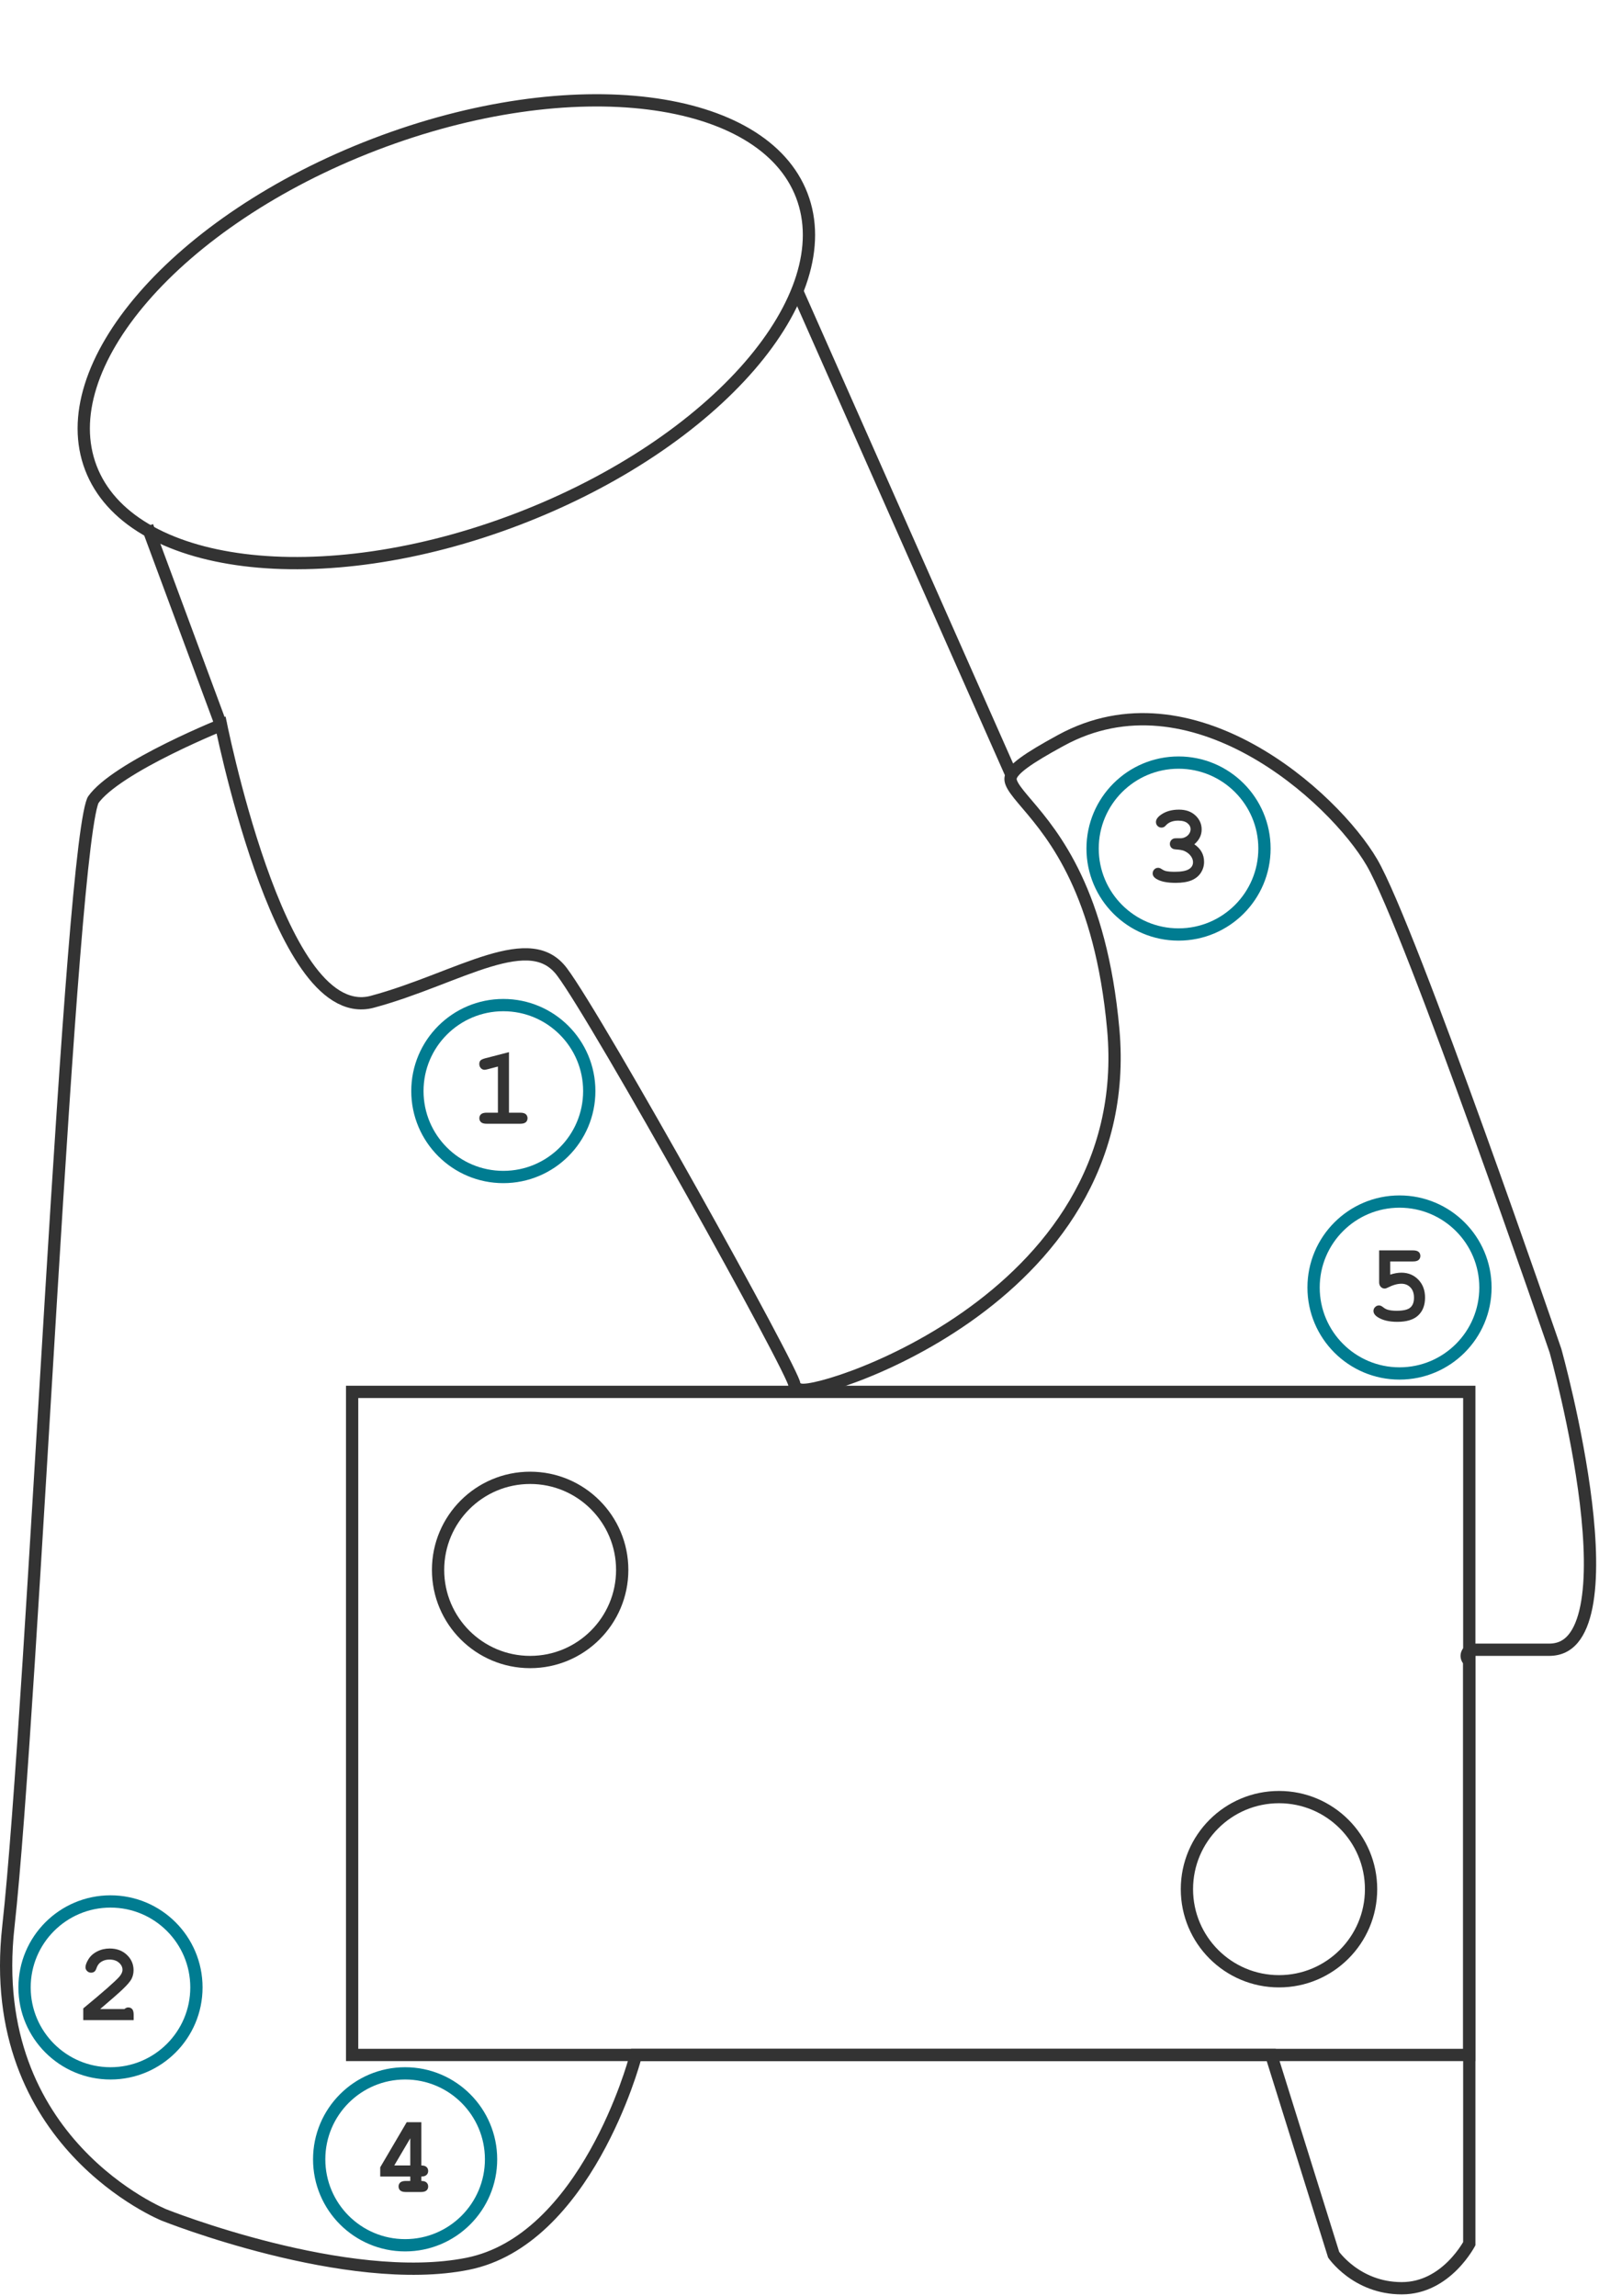 <?xml version="1.0" encoding="utf-8"?>
<svg width="521px" height="748px" viewBox="0 0 521 748" version="1.1" xmlns:xlink="http://www.w3.org/1999/xlink" xmlns="http://www.w3.org/2000/svg">
  <desc>Created with Lunacy</desc>
  <defs>
    <path d="M0 0L368 0L368 220L0 220L0 0Z" transform="translate(112.734 451.422)" id="path_1" />
    <path d="M0 32C0 14.327 14.327 0 32 0C49.673 0 64 14.327 64 32C64 49.673 49.673 64 32 64C14.327 64 0 49.673 0 32Z" transform="translate(140.734 479.422)" id="path_2" />
    <path d="M0 32C0 14.327 14.327 0 32 0C49.673 0 64 14.327 64 32C64 49.673 49.673 64 32 64C14.327 64 0 49.673 0 32Z" transform="translate(384.734 583.422)" id="path_3" />
    <path d="M208.734 439.127C208.734 439.127 192.734 499.127 152.734 507.127C112.734 515.127 52.734 491.127 52.734 491.127C52.734 491.127 -7.266 467.127 0.734 395.127C8.734 323.127 20.734 38.627 28.734 27.127C36.734 15.627 73.5 1.127 73.5 1.127C73.5 1.127 92.734 99.627 120.734 92.127C148.734 84.627 172.734 67.127 184.734 83.127C196.734 99.127 260.734 214.127 260.734 218.127C260.734 222.127 368.734 191.127 360.734 103.127C352.734 15.127 300.734 31.127 344.734 7.127C388.734 -16.873 435.885 25.633 448.734 47.627C461.584 69.622 508.734 207.127 508.734 207.127C508.734 207.127 536.734 307.127 504.734 307.127C472.734 307.127 480.734 307.127 480.734 307.127L480.734 499.127C480.734 499.127 472.734 515.127 456.734 515.127C440.734 515.127 432.734 503.127 432.734 503.127L412.734 439.127L208.734 439.127Z" transform="translate(0 232.295)" id="path_4" />
    <path d="M0 67.308C0 30.135 56.412 0 126 0C195.588 0 252 30.135 252 67.308C252 104.481 195.588 134.615 126 134.615C56.412 134.615 0 104.481 0 67.308Z" transform="matrix(0.934 -0.358 0.358 0.934 3.654 90.309)" id="path_5" />
    <clipPath id="clip_1">
      <use xlink:href="#path_1" />
    </clipPath>
    <clipPath id="clip_2">
      <use xlink:href="#path_2" />
    </clipPath>
    <clipPath id="clip_3">
      <use xlink:href="#path_3" />
    </clipPath>
    <clipPath id="clip_4">
      <use xlink:href="#path_4" />
    </clipPath>
    <clipPath id="clip_5">
      <use xlink:href="#path_5" />
    </clipPath>
  </defs>
  <g id="Group">
    <g id="Rectangle">
      <g clip-path="url(#clip_1)">
        <use xlink:href="#path_1" fill="none" stroke="#333333" stroke-width="8" />
      </g>
    </g>
    <g id="Oval">
      <g clip-path="url(#clip_2)">
        <use xlink:href="#path_2" fill="none" stroke="#333333" stroke-width="8" />
      </g>
    </g>
    <g id="Oval">
      <g clip-path="url(#clip_3)">
        <use xlink:href="#path_3" fill="none" stroke="#333333" stroke-width="8" />
      </g>
    </g>
    <g id="New-shape">
      <g clip-path="url(#clip_4)">
        <use xlink:href="#path_4" fill="none" stroke="#333333" stroke-width="8" />
      </g>
    </g>
    <g id="Oval">
      <g clip-path="url(#clip_5)">
        <use xlink:href="#path_5" fill="none" stroke="#333333" stroke-width="8" />
      </g>
    </g>
    <path d="M0 0L70 158" transform="translate(260 95.422)" id="Line" fill="none" stroke="#333333" stroke-width="4" />
    <path d="M0 0L24 64.724" transform="translate(48 171.422)" id="Line" fill="none" stroke="#333333" stroke-width="4" />
  </g>
  <g id="Fastener" transform="translate(136 327.422)">
    <path d="M0 28C0 12.536 12.536 0 28 0C43.464 0 56 12.536 56 28C56 43.464 43.464 56 28 56C12.536 56 0 43.464 0 28Z" id="Shape" fill="none" stroke="#007C91" stroke-width="4" />
    <g id="1" fill="#333333">
      <path d="M29.837 15.326L29.837 35.049L33.476 35.049Q34.776 35.049 35.33 35.55Q35.884 36.051 35.884 36.859Q35.884 37.65 35.33 38.151Q34.776 38.652 33.476 38.652L22.595 38.652Q21.294 38.652 20.74 38.151Q20.186 37.65 20.186 36.842Q20.186 36.051 20.74 35.55Q21.294 35.049 22.595 35.049L26.233 35.049L26.233 20.02L23.017 20.863Q22.243 21.074 21.856 21.074Q21.171 21.074 20.67 20.529Q20.169 19.984 20.169 19.193Q20.169 18.473 20.538 18.06Q20.907 17.646 22.085 17.33L29.837 15.326Z" />
    </g>
  </g>
  <g id="Fastener" transform="translate(356 248.422)">
    <path d="M0 28C0 12.536 12.536 0 28 0C43.464 0 56 12.536 56 28C56 43.464 43.464 56 28 56C12.536 56 0 43.464 0 28Z" id="Shape" fill="none" stroke="#007C91" stroke-width="4" />
    <g id="3" fill="#333333">
      <path d="M33.142 26.611Q34.741 27.701 35.532 29.134Q36.323 30.566 36.323 32.342Q36.323 34.258 35.277 35.884Q34.231 37.51 32.245 38.345Q30.259 39.18 27.042 39.18Q22.858 39.18 20.749 37.879Q19.571 37.141 19.571 36.121Q19.571 35.348 20.09 34.812Q20.608 34.275 21.347 34.275Q21.856 34.275 22.401 34.627Q23.175 35.154 23.86 35.33Q24.915 35.576 26.761 35.576Q29.907 35.576 31.314 34.759Q32.72 33.941 32.72 32.447Q32.72 31.34 31.902 30.311Q31.085 29.283 29.714 28.721Q28.923 28.404 27.042 28.281Q26.145 28.229 25.662 27.728Q25.179 27.227 25.179 26.488Q25.179 25.715 25.706 25.188Q26.233 24.66 27.042 24.66Q28.835 24.66 28.958 24.643Q29.661 24.572 30.364 24.186Q31.067 23.799 31.498 23.122Q31.929 22.445 31.929 21.725Q31.929 20.582 30.918 19.747Q29.907 18.912 27.886 18.912Q25.284 18.912 23.913 20.424Q23.509 20.863 23.263 20.986Q22.894 21.18 22.436 21.18Q21.698 21.18 21.171 20.652Q20.644 20.125 20.644 19.352Q20.644 18.139 22.261 16.996Q24.616 15.326 28.149 15.326Q31.489 15.326 33.511 17.225Q35.532 19.123 35.532 21.795Q35.532 23.184 34.935 24.388Q34.337 25.592 33.142 26.611Z" />
    </g>
  </g>
  <g id="Fastener" transform="translate(428 391.422)">
    <path d="M0 28C0 12.536 12.536 0 28 0C43.464 0 56 12.536 56 28C56 43.464 43.464 56 28 56C12.536 56 0 43.464 0 28Z" id="Shape" fill="none" stroke="#007C91" stroke-width="4" />
    <g id="5" fill="#333333">
      <path d="M24.968 19.51L24.968 23.799Q26.972 23.166 28.606 23.166Q31.929 23.166 34.126 25.434Q36.323 27.701 36.323 31.287Q36.323 34.978 34.1 37.079Q31.876 39.18 27.288 39.18Q23.245 39.18 20.89 37.65Q19.519 36.772 19.519 35.629Q19.519 34.908 20.055 34.372Q20.591 33.836 21.329 33.836Q21.944 33.836 22.665 34.425Q23.386 35.014 24.177 35.242Q25.302 35.576 27.06 35.576Q30.329 35.576 31.524 34.53Q32.72 33.484 32.72 31.322Q32.72 29.195 31.568 27.982Q30.417 26.77 28.606 26.77Q26.655 26.77 24.159 28.035Q23.597 28.334 23.175 28.334Q22.401 28.334 21.883 27.771Q21.364 27.209 21.364 26.312L21.364 15.906L32.386 15.906Q33.687 15.906 34.24 16.407Q34.794 16.908 34.794 17.717Q34.794 18.508 34.24 19.009Q33.687 19.51 32.386 19.51L24.968 19.51Z" />
    </g>
  </g>
  <g id="Fastener" transform="translate(104 675.422)">
    <path d="M0 28C0 12.536 12.536 0 28 0C43.464 0 56 12.536 56 28C56 43.464 43.464 56 28 56C12.536 56 0 43.464 0 28Z" id="Shape" fill="none" stroke="#007C91" stroke-width="4" />
    <g id="4" fill="#333333">
      <path d="M33.282 15.906L33.282 30.004Q34.425 30.004 34.97 30.505Q35.515 31.006 35.515 31.797Q35.515 32.588 34.961 33.098Q34.407 33.607 33.282 33.607L33.282 35.049Q34.425 35.049 34.97 35.559Q35.515 36.068 35.515 36.859Q35.515 37.65 34.961 38.151Q34.407 38.652 33.106 38.652L28.273 38.652Q26.972 38.652 26.418 38.151Q25.864 37.65 25.864 36.842Q25.864 36.051 26.418 35.55Q26.972 35.049 28.273 35.049L29.679 35.049L29.679 33.607L19.888 33.607L19.888 30.602L28.519 15.906L33.282 15.906ZM29.679 30.004L29.679 21.145L24.458 30.004L29.679 30.004Z" />
    </g>
  </g>
  <g id="Fastener" transform="translate(8 619.422)">
    <path d="M0 28C0 12.536 12.536 0 28 0C43.464 0 56 12.536 56 28C56 43.464 43.464 56 28 56C12.536 56 0 43.464 0 28Z" id="Shape" fill="none" stroke="#007C91" stroke-width="4" />
    <g id="2" fill="#333333">
      <path d="M24.634 35.049L32.526 35.049Q33.177 34.522 33.757 34.522Q34.583 34.522 35.066 35.066Q35.55 35.611 35.55 36.93L35.55 38.652L19.132 38.652L19.132 34.838Q28.87 26.805 30.892 24.502Q31.911 23.324 31.911 22.27Q31.911 20.951 30.76 19.941Q29.608 18.93 27.692 18.93Q25.759 18.93 24.476 20.055Q23.808 20.652 23.403 21.83Q23.157 22.568 22.727 22.885Q22.296 23.201 21.663 23.201Q20.925 23.201 20.389 22.674Q19.852 22.146 19.852 21.443Q19.852 20.389 20.828 18.807Q21.804 17.225 23.676 16.275Q25.548 15.326 27.745 15.326Q31.155 15.326 33.335 17.392Q35.515 19.457 35.515 22.393Q35.515 23.887 34.891 25.161Q34.267 26.436 31.894 28.686Q30.03 30.461 24.634 35.049Z" />
    </g>
  </g>
</svg>